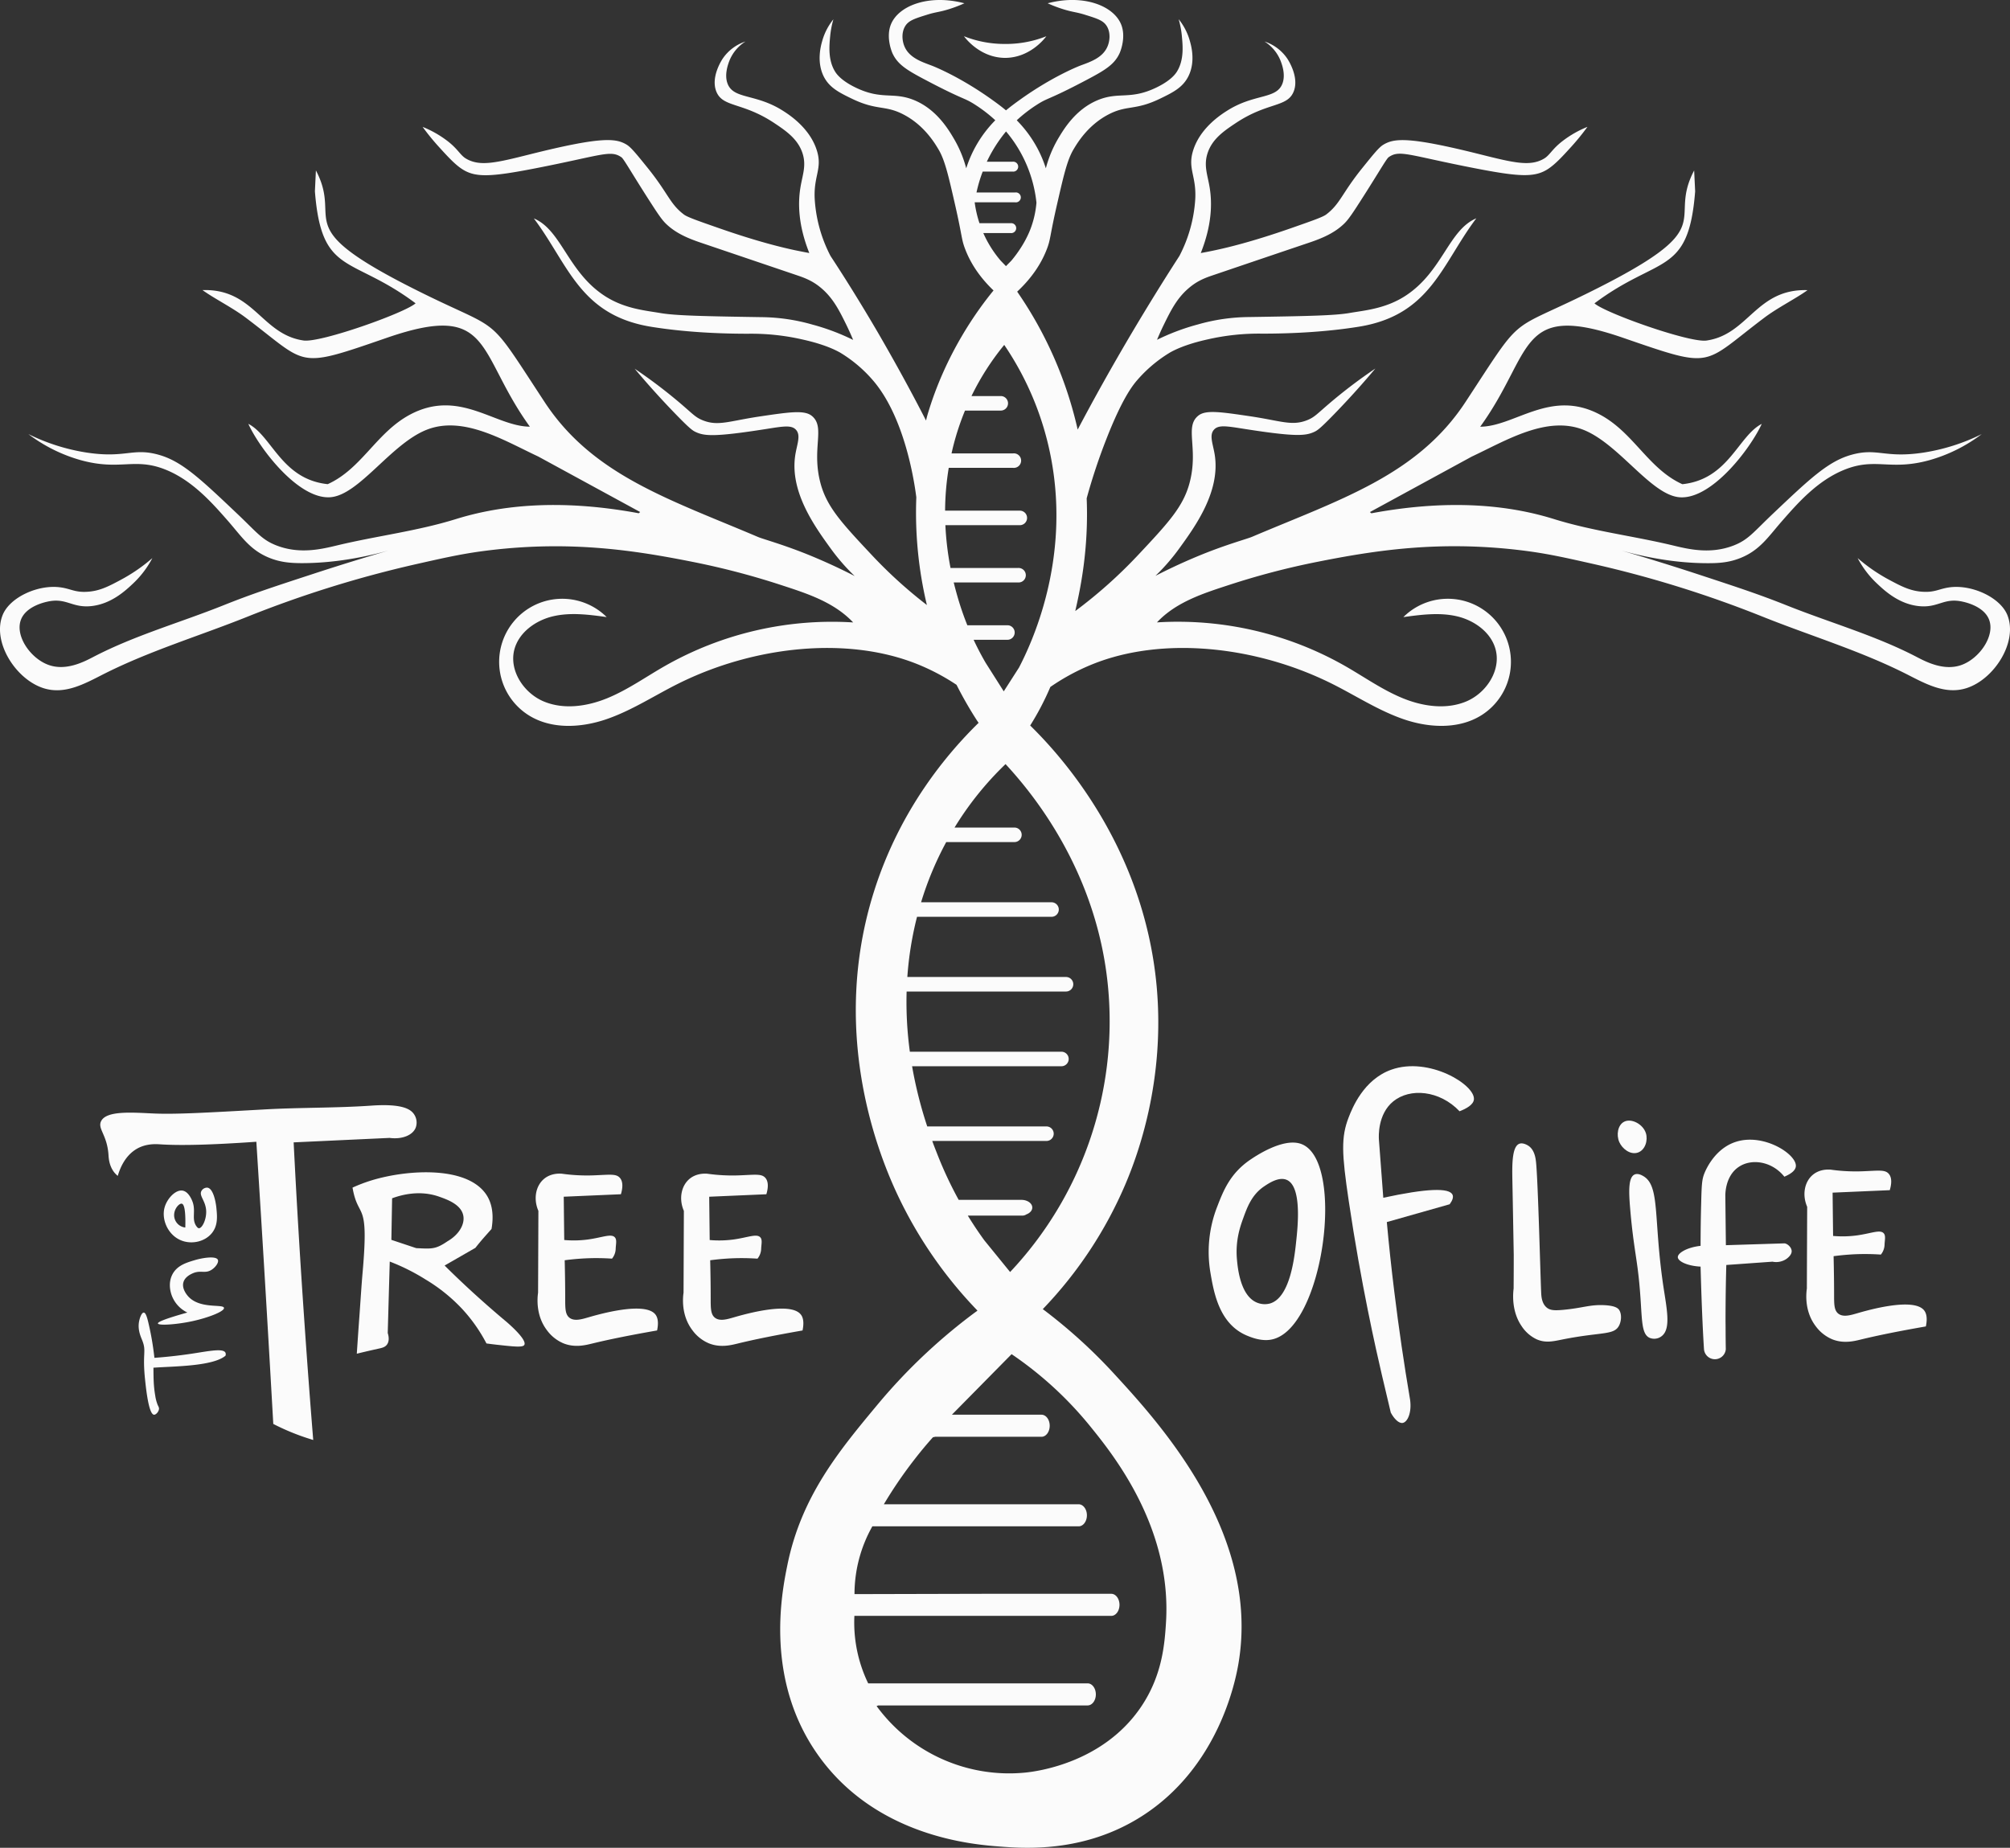 <?xml version="1.0" encoding="UTF-8"?> <svg xmlns="http://www.w3.org/2000/svg" viewBox="0 0 1382.67 1271.36"><rect x="0" y="0" width="1382.67" height="1271.36" fill="#333333" stroke="none"/><defs><style> .cls-1 { fill: #fbfbfb; } </style></defs><g id="Слой_2" data-name="Слой 2"><g id="Слой_1-2" data-name="Слой 1"><g><path class="cls-1" d="M108.63,910.6c.29,1.58,12.87.79,23.94-1.63,10.81-2.37,21.9-6.68,21.51-9.09-.49-2.92-17.12,1.14-25-8.36-.67-.81-4.08-4.93-2.93-9.17,1-3.81,5.18-5.68,6.32-6.2,5.46-2.46,8.44.3,12.82-2.32,2.91-1.74,5.41-5.24,4.57-7.05-1.29-2.8-10.46-1.37-15.94.27-5.7,1.7-12.26,3.66-15.43,10s-.85,12.88-.34,14.3a21.32,21.32,0,0,0,10.73,11.73C112,907.81,108.47,909.73,108.63,910.6Z"></path><path class="cls-1" d="M132.08,931.37c-6.07.91-14.9,2.08-25.86,2.88a196.84,196.84,0,0,0-4.23-24.5c-.73-3-1.69-6.59-3.09-6.63s-2.7,3.37-3.21,6c-1.13,5.71,1.11,10.48,2.11,13,3.15,7.9,0,8.28,2,27.17.69,6.53,2.52,23.89,6.16,24.1,1.4.08,3.51-2.34,3.43-4.4a5.69,5.69,0,0,0-.81-2.06,28.54,28.54,0,0,1-1.79-6.64c-1.21-7-1.17-12.21-1.24-19.25,13-1,40.71-.79,49.55-8.24a2.75,2.75,0,0,0,0-2.06C153.57,927.49,143.5,929.64,132.08,931.37Z"></path><path class="cls-1" d="M132.55,827.12c-.35-1-2.53-7-6.75-7.89-4.89-1-10.91,5.4-12.61,11.65-2.25,8.32,2.43,19.17,11.79,22.71,7.11,2.7,15.79.74,20.58-4.94,4.48-5.31,3.85-11.81,3.31-17.36-.42-4.34-2.17-13.59-6.2-14.13a4.43,4.43,0,0,0-4.06,2.2c-1.93,3.35,2.84,6.71,3.21,13.63.32,5.94-2.74,12.1-4.94,12.08-.53,0-1-.36-1.66-1.22C131.6,839,134.8,833.69,132.55,827.12Zm-5.08,17.46a8.56,8.56,0,0,1-7.59-7.19c-.79-5.1,3.28-9.6,5.19-9.19C126.48,828.51,127.81,831.73,127.47,844.58Z"></path><path class="cls-1" d="M202,786l66-3.07c8.83,1.18,16.07-2,18-7.15a10.17,10.17,0,0,0-1-8.85c-1.94-3-6.54-7.8-29.45-6.22-24.35,1.69-48.81,1.24-73.18,2.6-41.25,2.32-61.87,3.48-76.83,2.81-14.5-.65-32.69-2.18-36.1,5.53-2.26,5.13,4.25,9.23,5.18,22.86.15,2.17.36,7.55,4,12.18A17.1,17.1,0,0,0,81,809.07c1.62-5.5,5.12-14,13.12-18.64,6.57-3.77,13.29-3.26,16.35-3.06,13.63.87,34.31.41,65.87-1.79q3.57,55.9,6.89,111.83,2.44,41.16,4.76,82.32a160.69,160.69,0,0,0,18.79,8.18c3,1.08,5.88,2,8.69,2.87q-3.18-39.3-5.94-79.33Q205.1,847.9,202,786Z"></path><path class="cls-1" d="M348.54,909.58q-11.67-9.74-23.82-20.84-9.9-9.09-18.87-18L327,858.59c4.4-5.55,6.38-7.63,11.12-13,2.09-12.07-.82-19-2.93-22.58-12.51-21-54.37-18.55-79.56-10.88a107.79,107.79,0,0,0-13.13,5c4,22.77,11.4,7.32,7,57.63-.92,10.39-1.53,20.8-2.29,31.2-.8,10.86-1.39,19.71-1.77,25.45,6.48-1.59,11.33-2.68,14.64-3.41,2.59-.56,4.76-1,6.13-2.89,1.95-2.67,1-6.42.51-7.91q.69-24.6,1.39-49.19a141.89,141.89,0,0,1,24.65,12.34,116.08,116.08,0,0,1,25,20.08,109.36,109.36,0,0,1,16.87,23.92c1.68.23,4.29.58,7.48.93,11.66,1.27,17.49,1.91,18.56.09C362.57,922,351.57,912.21,348.54,909.58Zm-62.23-50.81-17.09-5.7.51-28.59c6.28-2.33,19.12-5.93,32.69-1,5.65,2,15.12,5.47,16.34,13.28.95,6.11-3.45,13-10.91,17.28C299.61,859.68,297,859.28,286.31,858.77Z"></path><path class="cls-1" d="M405.14,906.27c-4.53,1.3-10,3.11-13.47.34-2.92-2.32-2.86-6.65-2.87-13.28,0-5.67-.07-14.55-.34-26.22,4.21-.57,8.77-1,13.63-1.27A160.41,160.41,0,0,1,421,866a11.22,11.22,0,0,0,2.54-7c.13-3,.91-5.91-.53-7.59-2.47-2.89-8.71.09-18.7,1.43a73.36,73.36,0,0,1-16.17.34q-.18-14.89-.34-29.79l39.32-1.7c1-3.35,1.88-8.33-.7-11.27s-6.71-2.18-18-1.73a124.25,124.25,0,0,1-21.94-1.13c-1.69-.14-7.54-.39-12.26,3.57-5.7,4.79-7.44,13.77-3.86,22q-.1,28.13-.22,56.26c-.45,3.24-1.8,15.53,6.12,25.89a27.09,27.09,0,0,0,11.35,9c7.8,3.13,15.19,1.24,19.47.2,11.83-2.89,26.16-5.79,44.93-9.07,1.42-6.75-.09-9.81-1.45-11.34C442.79,895.44,411.72,904.38,405.14,906.27Z"></path><path class="cls-1" d="M550.59,904.11c-7.71-8.67-38.78.27-45.37,2.16-4.53,1.3-10,3.11-13.47.34-2.91-2.32-2.86-6.65-2.87-13.28,0-5.67-.06-14.55-.34-26.22,4.22-.57,8.78-1,13.64-1.27a160.44,160.44,0,0,1,18.89.17,11.34,11.34,0,0,0,2.54-7c.13-3,.91-5.91-.53-7.59-2.48-2.89-8.71.09-18.71,1.43a73.35,73.35,0,0,1-16.17.34q-.17-14.89-.34-29.79l39.32-1.7c1-3.35,1.88-8.33-.69-11.27s-6.72-2.18-18-1.73a124.4,124.4,0,0,1-21.95-1.13c-1.68-.14-7.53-.39-12.25,3.57-5.7,4.79-7.45,13.77-3.86,22q-.11,28.13-.22,56.26c-.46,3.24-1.8,15.53,6.12,25.89a27,27,0,0,0,11.35,9c7.79,3.13,15.18,1.24,19.46.2,11.83-2.89,26.16-5.79,44.93-9.07C553.45,908.7,552,905.64,550.59,904.11Z"></path><path class="cls-1" d="M1278,903.46c-4.53,1.3-10,3.12-13.47.35-2.92-2.33-2.86-6.65-2.87-13.29,0-5.66-.07-14.55-.34-26.21,4.21-.58,8.77-1,13.63-1.28a160.61,160.61,0,0,1,18.9.17,11.34,11.34,0,0,0,2.54-7c.13-3,.9-5.91-.54-7.59-2.47-2.89-8.71.09-18.7,1.43a73.36,73.36,0,0,1-16.17.34q-.18-14.9-.34-29.79l39.32-1.7c1-3.35,1.88-8.32-.7-11.27s-6.71-2.18-18-1.73a124.32,124.32,0,0,1-22-1.13c-1.69-.13-7.53-.39-12.26,3.58-5.7,4.78-7.44,13.76-3.85,22q-.12,28.13-.22,56.26c-.46,3.24-1.81,15.53,6.11,25.9a27.15,27.15,0,0,0,11.36,9c7.79,3.13,15.18,1.24,19.46.2,11.83-2.89,26.16-5.78,44.93-9.06,1.42-6.75-.09-9.82-1.45-11.35C1315.63,892.63,1284.56,901.57,1278,903.46Z"></path><path class="cls-1" d="M1103.35,898c-9.86-.43-14.68,2-28.08,3.23-5.87.52-8.84.4-11.24-1.53-3.38-2.73-3.71-7.55-3.83-9.7-.54-10.44-2.13-76.19-3.57-90.39-.29-2.82-1.06-8.46-5.19-11.23-.18-.12-3.73-2.54-6.45-1.36-5.09,2.2-4.82,15.24-4.61,26.21.29,15,.56,29.81.92,50.15q0,11.6-.08,23.19c-.41,3.24-1.62,15.53,5.52,25.9a25.25,25.25,0,0,0,10.25,9c6.11,2.72,11.43,1.43,17.56.2,27.57-5.54,36-2.69,39.39-10,1.45-3.16,1.67-7.63-.16-10.41C1112.89,900,1110.88,898.34,1103.35,898Z"></path><path class="cls-1" d="M894.84,787c-12.52-4.31-31.78,8.9-34.89,11-13.86,9.5-18.46,21.41-22.7,32.4a85.37,85.37,0,0,0-4.62,45.15c2.36,13.82,6.06,35.47,25.22,43.43,2.44,1,9.5,4,16.39,2.76C910.58,915.54,926,797.77,894.84,787Zm-3.16,66.74c-1.14,10.9-4.13,39.33-18.26,43.17a13.92,13.92,0,0,1-8.3-.48c-11.92-4.37-13.71-24.15-14.23-29.88-1.17-12.91,2.25-22.68,4.27-28.23,2.82-7.78,5.92-16.32,14.46-22.06,3.2-2.14,10-6.73,15.42-4.5C895.64,816.16,892.76,843.56,891.68,853.78Z"></path><path class="cls-1" d="M957.05,736c-19.17,6.84-26.94,26.72-29.27,32.69-5.37,13.72-4.79,25.22,0,57.53,8.54,57.62,18.75,102.36,22.81,119.83,2.58,11.14,4.75,20.2,6.12,25.87,2.27,4.29,5.53,7.55,8.16,7.13,3.29-.52,6.38-6.92,5.12-16-4.06-23.88-7.74-48.74-10.89-74.55q-3-24.33-5.11-47.66l43.23-12.26q3-4.08,2-6.47-3.19-7.62-47.66,2Q950.08,804,948.54,784c-.12-1.88-.95-17.38,9.88-26.21,11.48-9.36,31.8-7.72,45.61,6.81,4.84-1.87,9.53-4.53,9.87-8.17C1014.85,746.36,982.85,726.77,957.05,736Z"></path><path class="cls-1" d="M1194.25,785.58c-15.36,4.85-21.43,20.75-22,22.21-1.4,3.83-1.7,6.81-2,19.41-.24,8.31-.42,18.41-.43,30-9.5,1.07-15.79,5-15.66,7.83s6.56,6,15.66,6.46c.13,5,.93,35.13,2.35,56.86a7.53,7.53,0,0,0,15,0c-.05-2.9-.09-6.1-.12-9.57q0-4.8-.06-9.67,0-19.82.53-38.75l31.76-2.27a12.58,12.58,0,0,0,9.44-1.79c.73-.51,4-2.86,3.75-5.7s-3.4-5.16-5.11-5.11l-40.13,1.25q-.2-16.92-.38-33.84c0-.65-.35-13.8,9.45-20.17,9-5.87,22.84-3.51,31.15,6.89,3.94-1.69,7.63-4,7.91-7.15C1236.08,794.28,1213.45,779.52,1194.25,785.58Z"></path><path class="cls-1" d="M1126.6,793.05c5.2-1.7,7.12-8.51,5.61-13.36-1.94-6.22-10-10.49-15-7.88-4.41,2.27-5.45,9.15-3.3,14C1115.87,790.29,1121.36,794.75,1126.6,793.05Z"></path><path class="cls-1" d="M1130.62,809.33c-.93-.57-4.13-2.5-6.6-1-4,2.39-3.56,12.25-2.64,23.23,1.61,19.24,3.64,29.91,5.06,40.59,4,30.22,1.08,44.7,8.14,48.26a8.31,8.31,0,0,0,9-1.53c5.78-5.27,3-18.31.66-33.7C1137.31,838.5,1142.05,816.24,1130.62,809.33Z"></path><path class="cls-1" d="M1380.78,423c-5-12-24.2-20.85-39.42-18.92-7.45.95-10.25,3.68-19.06,3.06-8.39-.58-14.5-3.78-23-8.34A117.46,117.46,0,0,1,1277.87,384,65.92,65.92,0,0,0,1291,401.33c5.15,4.87,14.9,14.08,28.59,15.66s17.27-5.92,30.3-3.07c2.32.51,14.86,3.26,18.39,12.43,4.25,11.07-6.53,26.64-18.9,31.15-12.2,4.44-24.78-2.31-31.15-5.62-28.27-14.68-59.26-23.43-88.85-35.23-19.54-7.8-34.26-12.62-62.81-22-19.21-6.29-36.43-11.53-51.08-15.81,26.83,7.42,47.21,8.7,59.76,8.66,7.63,0,14.41-.54,22-3.58,13.65-5.47,19.37-15,29.11-26,10.52-12,24-27.31,42.38-34.72,21.58-8.72,31.27,1,58.72-6.64a107.72,107.72,0,0,0,35.75-17.87,137.28,137.28,0,0,1-40.34,12.76c-26.68,4-31.49-3.6-49.53,1.54-15.81,4.5-28.41,16.44-53.62,40.34-13.66,12.95-17,18-27.06,21.95-16.09,6.29-31.3,2.54-41.88,0-27.12-6.52-55.07-9.82-81.7-18.11-27.08-8.44-67.71-14.79-125.73-4l-1-.84,70.1-38.19c23.51-11,51.66-28.49,77-18.32,24.48,9.83,46.35,44.93,66.08,46.33,22,1.55,48.63-33.54,56.37-50.5-16.23,8.3-22.84,38.16-54.61,41.5-23.56-10.64-33.59-35.8-57.06-48.08-33.65-17.61-58.06,8.38-82,8.53,37-51.22,25.19-86.4,98.33-61.16,63.21,21.8,53.71,18.84,97.26-13.95,9.11-6.86,21.68-13.12,29.58-18.86-35.45-1.09-40.53,30.5-69.49,34.68-11.69,1.69-69.88-19-77.08-25.59,44.46-33.28,64.67-18.61,69.26-77.07l-.69-14.37c-19.45,36.95,22,37.63-74.83,85.19-54.19,26.62-42.35,13-82.5,74.19C975,327,922.1,343.55,861.3,369.34c-3.71,1.57-18.16,5.4-36.87,13.15-12.65,5.23-22.81,10.22-29.62,13.73A138.44,138.44,0,0,0,811,377.63c11.16-15.38,28.56-39.36,24.62-64.64-1.17-7.49-4-13.52-.51-17.37,3.15-3.5,9-2.38,20.94-.51,35,5.49,42,4.82,48,2.05,2.15-1,4-2.18,13.78-12.26,11.43-11.78,20.85-22.48,28.26-31.32a351.87,351.87,0,0,0-31.83,24.17c-8.45,7.23-10,9.25-14.81,11.24-10.69,4.37-18.15.59-39.32-2.56-20.42-3-30.63-4.55-35.74-.51-9.84,7.77.3,22.48-6.13,46.47-4.38,16.35-14.74,27.51-35.64,49.77a325.07,325.07,0,0,1-42.95,38.27c3.28-14.33,9.31-41.89,7.85-77.56A402.44,402.44,0,0,1,761,302.26c10.91-27.95,18-36.85,21-40.38A94,94,0,0,1,805,242.45c2.87-1.59,10.43-5.53,25.54-8.89a157.78,157.78,0,0,1,37.77-4c21,0,44-1.19,66.24-4.74,49.49-7.9,57.18-43,81-74.61-19,8-23.18,36.36-48.26,53-14,9.31-28.79,10.35-38.81,12.12-10.53,1.85-30.31,2.19-69.42,2.81a131.13,131.13,0,0,0-35.07,5.1,152.68,152.68,0,0,0-28.08,10.56c1.79-4.33,3.42-7.81,4.6-10.22,4.69-9.61,8.8-17.82,16.35-24.57,5-4.47,9.71-7,16.61-9.32q33.74-11.47,67.49-22.87c9.57-3.24,17.17-6.77,23.38-12.64,1.91-1.81,3.86-4.07,8.65-11.44,14.23-21.9,20.54-33.35,22.24-34.56,7.59-5.39,13.51-1.31,59.74,7.66,30.18,5.85,40.74,6.38,49.85.47,5.14-3.33,10.28-9,16-15.28A161.21,161.21,0,0,0,1092,87.28,72.21,72.21,0,0,0,1074.93,97c-7.32,5.61-8.84,9.82-12.8,12.14-9.53,5.6-20.75,2.86-44.15-3-49.3-12.36-59-11-66.41-6.56-3,1.8-6.74,6.48-14.29,15.83-14.31,17.7-15.25,24.76-25,32.17-2.41,1.83-10,4.45-25,9.7-27.11,9.44-44,13.29-51.06,14.81-4.28.92-7.82,1.6-10.21,2,7.77-19.55,7.81-34.5,6.13-44.93-1.44-8.89-4.22-15.08-1.51-23.61,3.15-9.87,11.29-15.44,19.38-20.82C871.81,70.2,885.21,74,889.79,63.28c4.22-9.9-3.51-21.8-4.26-22.94a30.37,30.37,0,0,0-15.66-11.78,27.87,27.87,0,0,1,11.24,13.79c.81,2.21,3.4,9.24,1,15.32-4.2,10.71-19.23,6.67-37.79,18.38-4.2,2.65-19.3,12.18-23.86,28.46-3.32,11.84,2.6,16.89,1.75,32.49a97.45,97.45,0,0,1-10.9,39.11q-16.16,25-32.35,52.28-20.38,34.43-37.63,67.19a271.81,271.81,0,0,0-41.62-94.92c11.52-10.74,17.27-21.12,20.36-29.12,2.74-7.08,1.9-8.33,7-30.64,4.68-20.49,7.1-30.89,11.41-38.13,2.66-4.46,9.84-16.53,23.83-23.91,13-6.85,18.31-2.55,35.74-11,8.82-4.26,15.54-7.63,19.41-15.32,5.06-10.06,2-21.06,1-24.51a41.59,41.59,0,0,0-7.66-14.81A62.25,62.25,0,0,1,813,24.82c.63,6.63,1.54,16.23-3.23,24.17-1,1.68-4.08,6.29-14.3,11.23-18.11,8.76-25.8,2.64-40.34,8.68-15.4,6.39-23.54,20.21-27.58,27.06a80.89,80.89,0,0,0-8.12,19.84,82.7,82.7,0,0,0-5.76-13.71,83.56,83.56,0,0,0-14.25-19.34,98.13,98.13,0,0,1,13.6-10.53c8.27-5.37,7.24-2.87,34.21-17.11,12.85-6.78,19.41-10.69,23-18.63.23-.53,4.63-10.68,1-19.66-5.23-13-26.2-21-50.55-14.56a90.82,90.82,0,0,0,10.72,4.09c6.82,2.12,8.81,1.87,15.06,3.83,8.29,2.59,12.43,3.89,14.81,7.66,2.76,4.36,2.3,10.2.51,14.29-3.39,7.8-12.11,10.56-18.64,13,0,0-18.7,7.07-41.87,23.74-2.69,1.94-5.87,4.25-9.25,7.06-3.37-2.81-6.55-5.12-9.25-7.06-23.16-16.67-41.87-23.74-41.87-23.74-6.52-2.47-15.24-5.23-18.64-13-1.78-4.09-2.25-9.93.51-14.29,2.39-3.77,6.53-5.07,14.81-7.66,6.26-2,8.24-1.71,15.07-3.83A92.24,92.24,0,0,0,663.4,2.26c-24.35-6.4-45.32,1.53-50.55,14.56-3.61,9,.78,19.13,1,19.66,3.56,7.94,10.13,11.85,23,18.63,27,14.24,25.93,11.74,34.21,17.11a98.74,98.74,0,0,1,13.6,10.53,82.41,82.41,0,0,0-20,33.05A80.5,80.5,0,0,0,656.52,96c-4-6.85-12.18-20.67-27.57-27.06-14.54-6-22.23.08-40.34-8.68-10.22-4.94-13.29-9.55-14.3-11.23-4.77-7.94-3.86-17.54-3.24-24.17a63,63,0,0,1,2.22-11.58,41.43,41.43,0,0,0-7.66,14.81c-1,3.45-4,14.45,1,24.51,3.87,7.69,10.59,11.06,19.4,15.32,17.44,8.43,22.78,4.13,35.75,11,14,7.38,21.17,19.45,23.83,23.91,4.31,7.24,6.73,17.64,11.4,38.13,5.09,22.31,4.24,23.56,7,30.64,3,7.79,8.52,17.82,19.43,28.25-10.48,12.81-33.07,43.26-45.58,86.13,0,0-.33,1.18-.85,3.37q-15.06-29.46-33.32-60.9-16.16-27.63-32.35-52.28A97.45,97.45,0,0,1,560.44,137c-.85-15.6,5.08-20.65,1.76-32.49-4.57-16.28-19.67-25.81-23.87-28.46-18.56-11.71-33.59-7.67-37.79-18.38-2.38-6.08.21-13.11,1-15.32A27.87,27.87,0,0,1,512.8,28.56a30.37,30.37,0,0,0-15.66,11.78c-.75,1.14-8.48,13-4.26,22.94,4.58,10.74,18,6.92,39.83,21.45,8.09,5.38,16.23,11,19.38,20.82,2.71,8.53-.07,14.72-1.5,23.61-1.69,10.43-1.65,25.38,6.12,44.93-2.39-.44-5.93-1.12-10.21-2-7-1.52-24-5.37-51.06-14.81-15.08-5.25-22.62-7.87-25-9.7-9.78-7.41-10.71-14.47-25-32.17-7.55-9.35-11.33-14-14.29-15.83-7.37-4.49-17.11-5.8-66.41,6.56-23.4,5.87-34.62,8.61-44.15,3-4-2.32-5.48-6.53-12.8-12.14a72.21,72.21,0,0,0-17.07-9.69,161.21,161.21,0,0,0,11.23,13.79c5.75,6.31,10.89,12,16,15.28,9.11,5.91,19.67,5.38,49.85-.47,46.23-9,52.15-13,59.74-7.66,1.7,1.21,8,12.66,22.24,34.56,4.79,7.37,6.74,9.63,8.65,11.44,6.21,5.87,13.82,9.4,23.38,12.64q33.73,11.43,67.49,22.87c6.9,2.35,11.61,4.85,16.61,9.32,7.55,6.75,11.66,15,16.36,24.57,1.17,2.41,2.81,5.89,4.59,10.22a152.68,152.68,0,0,0-28.08-10.56,131.13,131.13,0,0,0-35.07-5.1c-39.11-.62-58.89-1-69.42-2.81-10-1.77-24.78-2.81-38.81-12.12-25.08-16.66-29.28-45-48.25-53,23.78,31.59,31.47,66.71,81,74.61,22.22,3.55,45.25,4.73,66.24,4.74a157.78,157.78,0,0,1,37.77,4c15.11,3.36,22.67,7.3,25.54,8.89a93.19,93.19,0,0,1,22.94,19.43c21.35,25.05,28.07,68.05,29.61,80.21a274.11,274.11,0,0,0,7.27,74.12,316.2,316.2,0,0,1-37.53-34c-20.82-22.2-31.23-33.31-35.64-49.77-6.43-24,3.71-38.7-6.12-46.47-5.12-4-15.33-2.52-35.75.51-21.17,3.15-28.63,6.93-39.32,2.56-4.85-2-6.36-4-14.81-11.24a351.87,351.87,0,0,0-31.83-24.17c7.41,8.84,16.83,19.54,28.26,31.32,9.78,10.08,11.63,11.26,13.79,12.26,6,2.77,13,3.44,48-2.05,11.95-1.87,17.78-3,20.93.51,3.45,3.85.66,9.88-.51,17.37-3.94,25.28,13.46,49.26,24.62,64.64a138.44,138.44,0,0,0,16.23,18.59c-6.81-3.51-17-8.5-29.62-13.73-18.71-7.75-33.16-11.58-36.87-13.15C460.57,343.55,407.7,327,374.64,276.63c-40.15-61.21-28.31-47.57-82.5-74.19-96.78-47.56-55.38-48.24-74.83-85.19l-.69,14.37c4.59,58.46,24.8,43.79,69.26,77.07-7.2,6.55-65.39,27.28-77.07,25.59-29-4.18-34.05-35.77-69.5-34.68,7.9,5.74,20.47,12,29.58,18.86,43.55,32.79,34.05,35.75,97.26,13.95,73.14-25.24,61.31,9.94,98.34,61.16-23.91-.15-48.32-26.14-82-8.53-23.47,12.28-33.5,37.44-57.06,48.08-31.77-3.34-38.38-33.2-54.61-41.5,7.74,17,34.42,52.05,56.37,50.5,19.73-1.4,41.6-36.5,66.08-46.33,25.31-10.17,53.46,7.31,77,18.32l70.1,38.19-1,.84c-58-10.76-98.65-4.41-125.73,4-26.63,8.29-54.58,11.59-81.7,18.11-10.57,2.54-25.79,6.29-41.87,0-10-3.92-13.41-9-27.07-21.95-25.21-23.9-37.81-35.84-53.62-40.34-18-5.14-22.85,2.48-49.53-1.54a137.28,137.28,0,0,1-40.34-12.76,107.72,107.72,0,0,0,35.75,17.87c27.45,7.67,37.14-2.08,58.72,6.64,18.36,7.41,31.86,22.76,42.38,34.72,9.74,11.07,15.47,20.57,29.11,26,7.55,3,14.33,3.55,22,3.58,12.55,0,32.93-1.24,59.76-8.66-14.65,4.28-31.87,9.52-51.08,15.81-28.55,9.34-43.27,14.16-62.81,22-29.59,11.8-60.58,20.55-88.85,35.23-6.37,3.31-18.95,10.06-31.15,5.62C20.94,453,10.16,437.42,14.42,426.35c3.52-9.17,16.06-11.92,18.38-12.43,13-2.85,16.76,4.62,30.3,3.07,13.69-1.58,23.44-10.79,28.59-15.66A65.92,65.92,0,0,0,104.8,384a117.46,117.46,0,0,1-21.45,14.81c-8.48,4.56-14.59,7.76-23,8.34-8.81.62-11.61-2.11-19.06-3.06C26.09,402.12,6.85,410.93,1.89,423c-7.6,18.46,8.89,44.49,28.19,50.54,14.39,4.52,27.82-2.92,40.51-9.38,31.86-16.21,66.39-26.53,99.57-39.82a770.67,770.67,0,0,1,116.43-36.26c20.84-4.7,33-7.44,50.86-9.56,56-6.63,99.87.29,139,8.07a522,522,0,0,1,60.43,15.8c17.92,5.85,36.67,11.74,50,25.87A232.53,232.53,0,0,0,457,458.45c-13,7.45-25.31,16.21-39.16,21.9s-29.87,8.06-43.7,2.32-24.12-21.31-20.31-35.79C357,435,368.58,426.78,380.58,424s24.54-1.1,36.75.57A43.4,43.4,0,1,0,363.47,492c15.6,9.93,36,8.88,53.55,2.89s33.12-16.34,49.69-24.58C518.58,444.5,582.84,437.53,631.15,457A149.17,149.17,0,0,1,658,471.19a267.22,267.22,0,0,0,14.1,24.6l1.08,1.55c-21.22,20.79-54.11,59.22-72.08,116.41-29.77,94.77,1.71,176.48,15.13,205.79a296.49,296.49,0,0,0,56.17,82.21,388.42,388.42,0,0,0-68.68,64.6c-26.29,31.59-52.39,62.94-62.05,110.3-3.79,18.59-16.28,79.81,22.22,132.51,40,54.75,105.55,59.9,123,61.27s58.57,4.61,98.36-20.68c53.08-33.74,64.65-93.32,66.64-104.93,15.37-89.9-54.38-165.76-85.79-199.92a361.36,361.36,0,0,0-48.77-44.17,285.25,285.25,0,0,0,57.2-86.81c8.36-19.87,27-70.61,21.13-135.32-9-98.21-68.4-161.16-87-179.42a188.73,188.73,0,0,0,13.88-26.53,149.35,149.35,0,0,1,29-15.64C799.83,437.53,864.09,444.5,916,470.32c16.56,8.24,32.18,18.59,49.68,24.58s38,7,53.55-2.89a43.4,43.4,0,1,0-53.86-67.42c12.21-1.67,24.74-3.33,36.75-.57s23.57,11,26.71,22.86c3.81,14.48-6.48,30.05-20.31,35.79s-29.85,3.37-43.7-2.32-26.18-14.45-39.16-21.9a232.53,232.53,0,0,0-129.8-30.22c13.28-14.13,32-20,49.95-25.87a522,522,0,0,1,60.43-15.8c39.14-7.78,83-14.7,139-8.07,17.88,2.12,30,4.86,50.87,9.56a770.85,770.85,0,0,1,116.42,36.26c33.18,13.29,67.72,23.61,99.58,39.82,12.68,6.46,26.11,13.9,40.5,9.38C1371.89,467.46,1388.38,441.43,1380.78,423ZM676.41,160.35h18.72a3.42,3.42,0,1,0,0-6.77H673.77a77.52,77.52,0,0,1-3.27-14.21l0-.17h27.81a3.42,3.42,0,1,0,0-6.77H671.73A97.75,97.75,0,0,1,676,118.05h20.5a3.42,3.42,0,1,0,0-6.77H678.83a98.2,98.2,0,0,1,13.22-20.84,90.61,90.61,0,0,1,20.92,49,65.73,65.73,0,0,1-4.79,19.83,73.62,73.62,0,0,1-6.36,11.83,83.69,83.69,0,0,1-6.13,8.27L692,183.11l-3.61-3.73A77,77,0,0,1,676.41,160.35ZM750,981.41c15.2,18.81,56.16,69.11,52.09,134.81-.92,14.76-2.51,36.21-16.85,57.7-26.4,39.57-73.13,45-80,45.7A113,113,0,0,1,603,1173.84l1.16-.43h144c3.13,0,5.67-3.4,5.67-7.59s-2.54-7.6-5.67-7.6H597.22a96.14,96.14,0,0,1-9.49-46.43h176.7c3.13,0,5.67-3.4,5.67-7.59s-2.54-7.6-5.67-7.6H677.17l-89.36.22a94.92,94.92,0,0,1,12.28-46.64H742c3.13,0,5.68-3.4,5.68-7.6S745.09,1035,742,1035H608a301.23,301.23,0,0,1,21.67-31.62c4-5.16,8.09-10,12.08-14.47l1.55-.34h73.12c3.13,0,5.67-3.4,5.67-7.6s-2.54-7.59-5.67-7.59H654.8l41.07-41.66A250.8,250.8,0,0,1,750,981.41ZM762.4,681.15A251.54,251.54,0,0,1,694.85,875.2l-17.73-21.8c-3.43-4.71-7.31-10.39-11.36-17h37.49a5,5,0,0,0,2.79-.85c2.41-.88,4.06-2.66,4.06-4.7,0-2.93-3.36-5.3-7.52-5.3H659.47a268.86,268.86,0,0,1-15-32.19c-.87-2.24-2-5-3.17-8.33h78.54a5,5,0,0,0,0-10h-82a289.94,289.94,0,0,1-10.42-41.41H730.15a5,5,0,1,0,0-10H625.88a255.2,255.2,0,0,1-2.22-41.41H733.3a5,5,0,0,0,0-10H624.15a233.21,233.21,0,0,1,6.67-41.41h92.52a5,5,0,1,0,0-10H633.61a223.26,223.26,0,0,1,17.29-41.41h46.91a5,5,0,0,0,0-10H656.63a217.85,217.85,0,0,1,35.08-43.66C709,544.44,755.35,599.1,762.4,681.15ZM701,459.26l-10.52,16.42L678,456c-2.52-4.34-5.37-9.63-8.25-15.8H693a5,5,0,1,0,0-10H665.43a203.52,203.52,0,0,1-6.81-19.85c-.7-2.47-1.61-5.71-2.56-9.6h44.1a5,5,0,1,0,0-9.95h-46.3a202.62,202.62,0,0,1-3.53-29.45h51.19a5,5,0,1,0,0-10H650.13a187.53,187.53,0,0,1,2.5-29.45h44.3a5,5,0,1,0,0-9.95H654.56c.45-2,.91-4,1.43-6a179.92,179.92,0,0,1,7.83-23.45h24.6a5,5,0,1,0,0-10H668.28a177.48,177.48,0,0,1,22.53-35.19A207,207,0,0,1,723,315.13C736.52,386,709.39,443.05,701,459.26Z"></path><path class="cls-1" d="M690.8,39.82h1.28c16-.4,25.75-12.26,27.7-14.88a75.42,75.42,0,0,1-26.73,5.3l-1.17,0h-.69a75.83,75.83,0,0,1-28.09-5.32C665.05,27.56,674.8,39.42,690.8,39.82Z"></path></g></g></g></svg> 